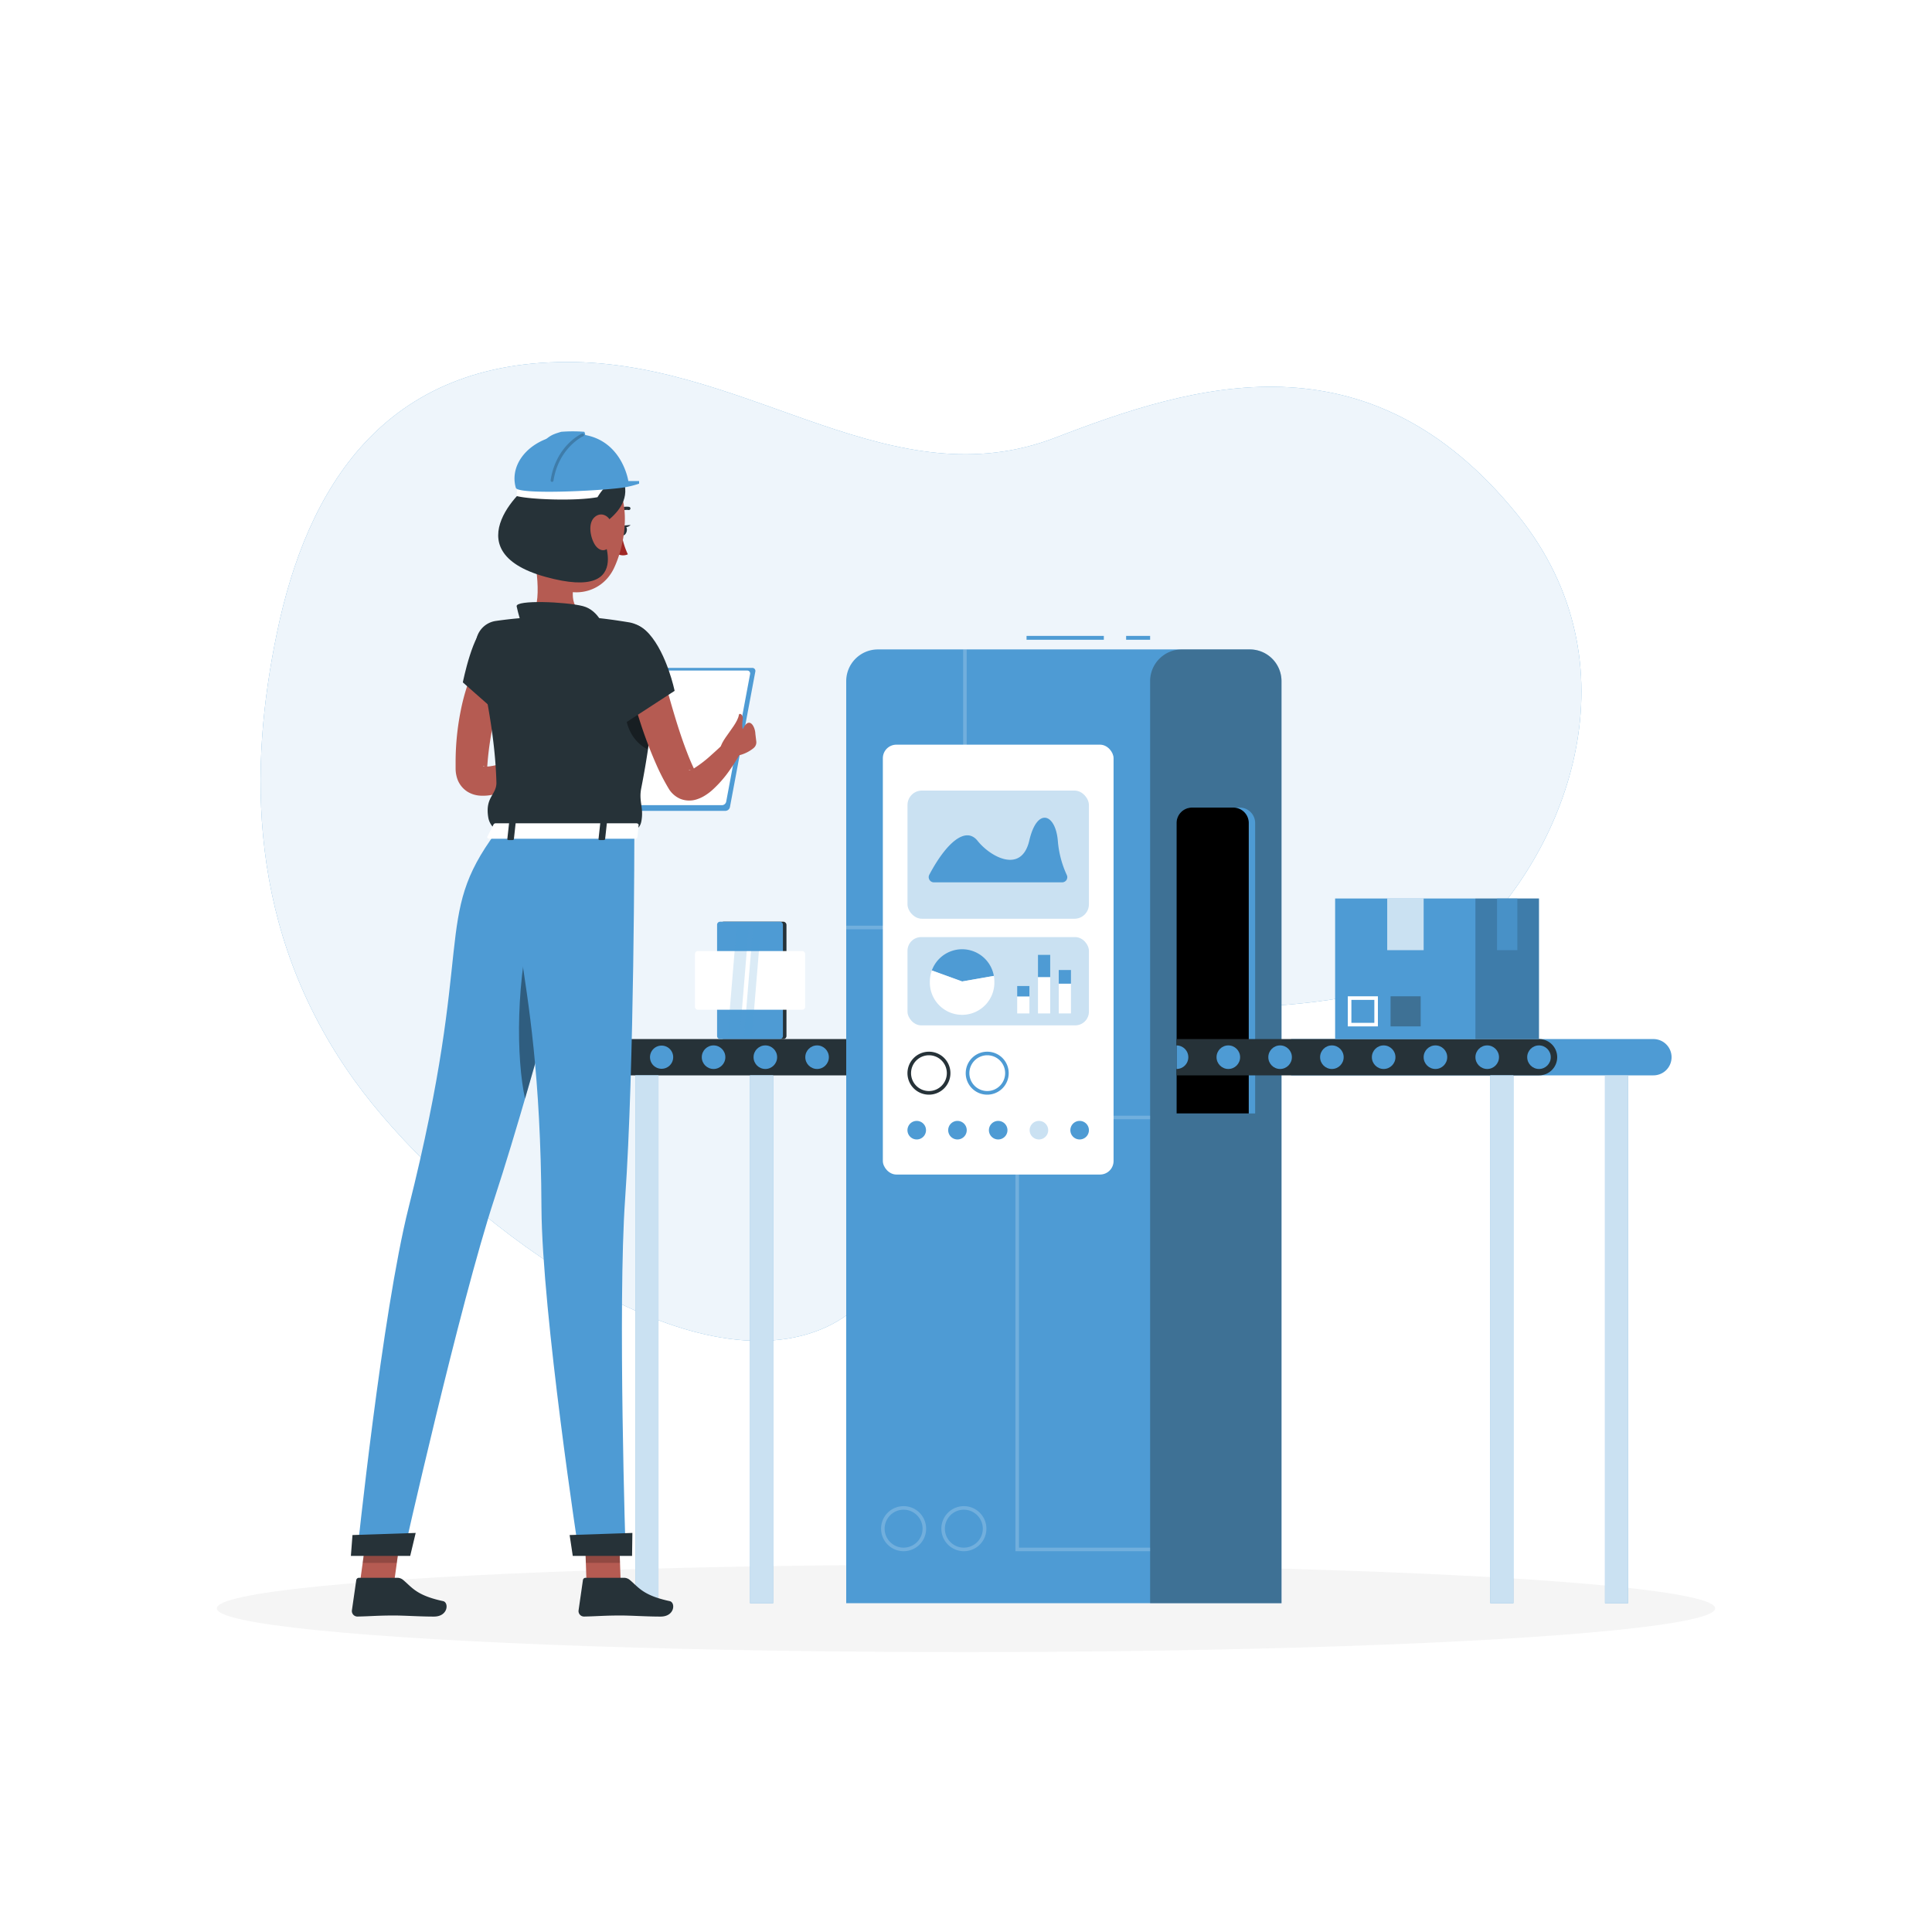 <svg class="animated" id="freepik_stories-manufacturing-process" xmlns="http://www.w3.org/2000/svg" viewBox="0 0 500 500" version="1.1" xmlns:xlink="http://www.w3.org/1999/xlink" xmlns:svgjs="http://svgjs.com/svgjs"><style>svg#freepik_stories-manufacturing-process:not(.animated) .animable {opacity: 0;}svg#freepik_stories-manufacturing-process.animated #freepik--background-simple--inject-134 {animation: 1s 1 forwards cubic-bezier(.36,-0.01,.5,1.38) slideUp;animation-delay: 0s;}svg#freepik_stories-manufacturing-process.animated #freepik--Shadow--inject-134 {animation: 1s 1 forwards cubic-bezier(.36,-0.01,.5,1.38) slideUp;animation-delay: 0s;}svg#freepik_stories-manufacturing-process.animated #freepik--assembly-line--inject-134 {animation: 1s 1 forwards cubic-bezier(.36,-0.01,.5,1.38) zoomOut;animation-delay: 0s;}svg#freepik_stories-manufacturing-process.animated #freepik--Character--inject-134 {animation: 1s 1 forwards cubic-bezier(.36,-0.01,.5,1.38) slideDown;animation-delay: 0s;}            @keyframes slideUp {                0% {                    opacity: 0;                    transform: translateY(30px);                }                100% {                    opacity: 1;                    transform: inherit;                }            }                    @keyframes zoomOut {                0% {                    opacity: 0;                    transform: scale(1.5);                }                100% {                    opacity: 1;                    transform: scale(1);                }            }                    @keyframes slideDown {                0% {                    opacity: 0;                    transform: translateY(-30px);                }                100% {                    opacity: 1;                    transform: translateY(0);                }            }        </style><g id="freepik--background-simple--inject-134" class="animable" style="transform-origin: 238.352px 220.347px;"><path d="M273.16,113.25c35.62-13.71,80.87-27.91,119.58,20,31.4,38.86,12.64,86.28-11.41,109.28-27.7,26.48-74,12.65-111.54,24.93-38.19,12.5-24,68.61-62.45,78.26-37.37,9.39-92.82-34.38-115.65-66.16-28-39-27.22-81.3-20-115.86,7.65-36.82,27.35-70.94,77.16-70C195,94.65,230.93,129.51,273.16,113.25Z" style="fill: rgb(78, 155, 212); transform-origin: 238.352px 220.347px;" id="ely3rsrsspkrq" class="animable"></path><g id="elw8a67b5ljh"><path d="M273.16,113.25c35.62-13.71,80.87-27.91,119.58,20,31.4,38.86,12.64,86.28-11.41,109.28-27.7,26.48-74,12.65-111.54,24.93-38.19,12.5-24,68.61-62.45,78.26-37.37,9.39-92.82-34.38-115.65-66.16-28-39-27.22-81.3-20-115.86,7.65-36.82,27.35-70.94,77.16-70C195,94.65,230.93,129.51,273.16,113.25Z" style="fill: rgb(255, 255, 255); opacity: 0.9; transform-origin: 238.352px 220.347px;" class="animable"></path></g></g><g id="freepik--Shadow--inject-134" class="animable" style="transform-origin: 250px 416.24px;"><ellipse id="freepik--path--inject-134" cx="250" cy="416.24" rx="193.89" ry="11.32" style="fill: rgb(245, 245, 245); transform-origin: 250px 416.24px;" class="animable"></ellipse></g><g id="freepik--assembly-line--inject-134" class="animable" style="transform-origin: 292.89px 289.74px;"><path d="M157.87,278.3h93.79v-9.39H157.87a4.69,4.69,0,0,0-4.69,4.69h0A4.69,4.69,0,0,0,157.87,278.3Z" style="fill: rgb(38, 50, 56); transform-origin: 202.42px 273.605px;" id="elwed7at731io" class="animable"></path><g id="ele0wspv7qq2d"><rect x="194.11" y="278.3" width="5.98" height="136.61" style="fill: rgb(78, 155, 212); transform-origin: 197.1px 346.605px; transform: rotate(180deg);" class="animable"></rect></g><g id="elr7fxxl7xsf"><rect x="194.11" y="278.3" width="5.98" height="136.61" style="fill: rgb(255, 255, 255); opacity: 0.7; transform-origin: 197.1px 346.605px; transform: rotate(180deg);" class="animable"></rect></g><g id="eli6l4utquuk"><rect x="164.43" y="278.3" width="5.98" height="136.61" style="fill: rgb(78, 155, 212); transform-origin: 167.42px 346.605px; transform: rotate(180deg);" class="animable"></rect></g><g id="el5t14fgb88g5"><rect x="164.43" y="278.3" width="5.98" height="136.61" style="fill: rgb(255, 255, 255); opacity: 0.7; transform-origin: 167.42px 346.605px; transform: rotate(180deg);" class="animable"></rect></g><circle cx="157.87" cy="273.6" r="3.05" style="fill: rgb(78, 155, 212); transform-origin: 157.87px 273.6px;" id="elkhet51phppd" class="animable"></circle><path d="M168.22,273.6a3,3,0,1,0,3.05-3A3,3,0,0,0,168.22,273.6Z" style="fill: rgb(78, 155, 212); transform-origin: 171.22px 273.6px;" id="elo8xesskqchs" class="animable"></path><circle cx="184.67" cy="273.6" r="3.05" style="fill: rgb(78, 155, 212); transform-origin: 184.67px 273.6px;" id="elg4x5t73b2h4" class="animable"></circle><circle cx="198.07" cy="273.6" r="3.05" style="fill: rgb(78, 155, 212); transform-origin: 198.07px 273.6px;" id="elaucu3zin1u5" class="animable"></circle><circle cx="211.46" cy="273.6" r="3.05" style="fill: rgb(78, 155, 212); transform-origin: 211.46px 273.6px;" id="el9zqdq4td94j" class="animable"></circle><circle cx="224.86" cy="273.6" r="3.05" style="fill: rgb(78, 155, 212); transform-origin: 224.86px 273.6px;" id="el0ij1w4g7ywyq" class="animable"></circle><circle cx="238.26" cy="273.6" r="3.05" style="fill: rgb(78, 155, 212); transform-origin: 238.26px 273.6px;" id="elsurni5nwxwc" class="animable"></circle><path d="M251.66,270.56v6.09a3,3,0,1,1,0-6.09Z" style="fill: rgb(78, 155, 212); transform-origin: 250.138px 273.605px;" id="elkivwbpjty3o" class="animable"></path><rect x="291.44" y="164.57" width="6.21" height="1" style="fill: rgb(78, 155, 212); transform-origin: 294.545px 165.07px;" id="elqb3qzn96dfl" class="animable"></rect><rect x="265.67" y="164.57" width="20" height="1" style="fill: rgb(78, 155, 212); transform-origin: 275.67px 165.07px;" id="elsh56uvqqjvc" class="animable"></rect><path d="M227.23,168.07h96.21a8.21,8.21,0,0,1,8.21,8.21V414.9a0,0,0,0,1,0,0H219a0,0,0,0,1,0,0V176.28A8.21,8.21,0,0,1,227.23,168.07Z" style="fill: rgb(78, 155, 212); transform-origin: 275.325px 291.485px;" id="els6urdwixvr" class="animable"></path><g id="ellgk3e2pfulm"><polygon points="250.18 240.5 219.02 240.5 219.02 239.57 249.26 239.57 249.26 168.07 250.18 168.07 250.18 240.5" style="fill: rgb(255, 255, 255); opacity: 0.2; transform-origin: 234.6px 204.285px;" class="animable"></polygon></g><g id="elbnecuk4o2y9"><path d="M305.86,168.07h17.58a8.21,8.21,0,0,1,8.21,8.21V414.9a0,0,0,0,1,0,0h-34a0,0,0,0,1,0,0V176.28A8.21,8.21,0,0,1,305.86,168.07Z" style="fill: rgb(38, 50, 56); opacity: 0.4; transform-origin: 314.65px 291.485px;" class="animable"></path></g><path d="M308.48,209h12.35a4,4,0,0,1,4,4v75.16a0,0,0,0,1,0,0H304.49a0,0,0,0,1,0,0V213A4,4,0,0,1,308.48,209Z" style="fill: rgb(78, 155, 212); transform-origin: 314.66px 248.58px;" id="elx3woo6dxd8" class="animable"></path><path d="M308.48,209h10.7a4,4,0,0,1,4,4v75.16a0,0,0,0,1,0,0H304.49a0,0,0,0,1,0,0V213a4,4,0,0,1,4-4Z" id="elcmcbp7gl6le" class="animable" style="transform-origin: 313.835px 248.58px;"></path><g id="el3bwe6uhuzay"><polygon points="297.65 401.45 262.79 401.45 262.79 288.74 297.65 288.74 297.65 289.66 263.71 289.66 263.71 400.53 297.65 400.53 297.65 401.45" style="fill: rgb(255, 255, 255); opacity: 0.2; transform-origin: 280.22px 345.095px;" class="animable"></polygon></g><g id="elbat7vdtornd"><path d="M249.44,401.45a5.83,5.83,0,1,1,5.84-5.83A5.83,5.83,0,0,1,249.44,401.45Zm0-10.74a4.91,4.91,0,1,0,4.91,4.91A4.92,4.92,0,0,0,249.44,390.71Z" style="fill: rgb(255, 255, 255); opacity: 0.2; transform-origin: 249.45px 395.62px;" class="animable"></path></g><g id="elso12nn8qgvg"><path d="M233.85,401.45a5.83,5.83,0,1,1,5.83-5.83A5.83,5.83,0,0,1,233.85,401.45Zm0-10.74a4.91,4.91,0,1,0,4.91,4.91A4.92,4.92,0,0,0,233.85,390.71Z" style="fill: rgb(255, 255, 255); opacity: 0.2; transform-origin: 233.85px 395.62px;" class="animable"></path></g><path d="M427.91,278.3H334.12v-9.39h93.79a4.69,4.69,0,0,1,4.69,4.69h0A4.69,4.69,0,0,1,427.91,278.3Z" style="fill: rgb(78, 155, 212); transform-origin: 383.36px 273.605px;" id="elhwszibge4qe" class="animable"></path><path d="M398.29,278.3h-93.8v-9.39h93.8A4.69,4.69,0,0,1,403,273.6h0A4.69,4.69,0,0,1,398.29,278.3Z" style="fill: rgb(38, 50, 56); transform-origin: 353.745px 273.605px;" id="el8jox2h8hdky" class="animable"></path><rect x="385.69" y="278.3" width="5.98" height="136.61" style="fill: rgb(78, 155, 212); transform-origin: 388.68px 346.605px;" id="elb7euae5gbod" class="animable"></rect><g id="elwhzqiznyog"><rect x="385.69" y="278.3" width="5.98" height="136.61" style="fill: rgb(255, 255, 255); opacity: 0.7; transform-origin: 388.68px 346.605px;" class="animable"></rect></g><rect x="415.37" y="278.3" width="5.98" height="136.61" style="fill: rgb(78, 155, 212); transform-origin: 418.36px 346.605px;" id="elel5hsiqkwz" class="animable"></rect><g id="el3m200x33dew"><rect x="415.37" y="278.3" width="5.98" height="136.61" style="fill: rgb(255, 255, 255); opacity: 0.7; transform-origin: 418.36px 346.605px;" class="animable"></rect></g><circle cx="398.29" cy="273.6" r="3.05" style="fill: rgb(78, 155, 212); transform-origin: 398.29px 273.6px;" id="elw5j6bhob6l" class="animable"></circle><circle cx="384.89" cy="273.6" r="3.05" style="fill: rgb(78, 155, 212); transform-origin: 384.89px 273.6px;" id="elejlzap2b0z9" class="animable"></circle><circle cx="371.49" cy="273.6" r="3.05" style="fill: rgb(78, 155, 212); transform-origin: 371.49px 273.6px;" id="ela8kxbobfr5r" class="animable"></circle><circle cx="358.09" cy="273.6" r="3.05" style="fill: rgb(78, 155, 212); transform-origin: 358.09px 273.6px;" id="elbsvac92ehm8" class="animable"></circle><circle cx="344.69" cy="273.6" r="3.05" style="fill: rgb(78, 155, 212); transform-origin: 344.69px 273.6px;" id="el7zz6klzg879" class="animable"></circle><circle cx="331.29" cy="273.6" r="3.05" style="fill: rgb(78, 155, 212); transform-origin: 331.29px 273.6px;" id="el53abz75du8y" class="animable"></circle><circle cx="317.89" cy="273.6" r="3.05" style="fill: rgb(78, 155, 212); transform-origin: 317.89px 273.6px;" id="elpfkzv5f61op" class="animable"></circle><path d="M304.49,270.56v6.09a3,3,0,1,0,0-6.09Z" style="fill: rgb(78, 155, 212); transform-origin: 306.012px 273.605px;" id="el3993hwzewp5" class="animable"></path><rect x="228.48" y="192.72" width="59.71" height="111.25" rx="3.5" style="fill: rgb(255, 255, 255); transform-origin: 258.335px 248.345px;" id="el7luw81k1rzq" class="animable"></rect><g id="elodqr4qpg87i"><rect x="234.86" y="204.6" width="46.95" height="33.17" rx="3.73" style="fill: rgb(78, 155, 212); opacity: 0.3; transform-origin: 258.335px 221.185px;" class="animable"></rect></g><g id="elc2045mmee3"><rect x="234.86" y="242.52" width="46.95" height="22.84" rx="3.54" style="fill: rgb(78, 155, 212); opacity: 0.3; transform-origin: 258.335px 253.94px;" class="animable"></rect></g><path d="M249,254l-7.84-2.85a8.34,8.34,0,0,1,16.05,1.41Z" style="fill: rgb(78, 155, 212); transform-origin: 249.185px 249.833px;" id="elwszqi5iiosk" class="animable"></path><path d="M249,254l8.21-1.44a8.66,8.66,0,0,1,.13,1.44,8.35,8.35,0,1,1-16.69,0,8.2,8.2,0,0,1,.51-2.85Z" style="fill: rgb(255, 255, 255); transform-origin: 248.995px 256.894px;" id="elnj1ndert6p" class="animable"></path><rect x="268.63" y="252.86" width="3.16" height="9.42" style="fill: rgb(255, 255, 255); transform-origin: 270.21px 257.57px;" id="el8c5u1p0wsx" class="animable"></rect><rect x="263.25" y="257.87" width="3.16" height="4.41" style="fill: rgb(255, 255, 255); transform-origin: 264.83px 260.075px;" id="el64kfybzxysq" class="animable"></rect><rect x="263.25" y="255.18" width="3.16" height="2.69" style="fill: rgb(78, 155, 212); transform-origin: 264.83px 256.525px;" id="elzcsp9neajth" class="animable"></rect><rect x="268.63" y="247.12" width="3.16" height="5.74" style="fill: rgb(78, 155, 212); transform-origin: 270.21px 249.99px;" id="elxyyinr24q5a" class="animable"></rect><rect x="274" y="254.57" width="3.16" height="7.7" style="fill: rgb(255, 255, 255); transform-origin: 275.58px 258.42px;" id="elyhon7e6vuy" class="animable"></rect><rect x="274" y="251.04" width="3.16" height="3.53" style="fill: rgb(78, 155, 212); transform-origin: 275.58px 252.805px;" id="elaaumxzk7m1" class="animable"></rect><path d="M241.69,228.35h33.18a1.33,1.33,0,0,0,1.21-1.91,26,26,0,0,1-2.32-8.91c-.62-7-5.36-8.7-7.38,0s-10.09,4.22-13.38.08c-3.06-3.84-8.06.41-12.5,8.77A1.35,1.35,0,0,0,241.69,228.35Z" style="fill: rgb(78, 155, 212); transform-origin: 258.281px 219.988px;" id="el4z4ajqhwjq" class="animable"></path><path d="M240.41,273.1a4.63,4.63,0,1,1-4.63,4.63,4.64,4.64,0,0,1,4.63-4.63m0-.92a5.56,5.56,0,1,0,5.56,5.55,5.54,5.54,0,0,0-5.56-5.55Z" style="fill: rgb(38, 50, 56); transform-origin: 240.41px 277.74px;" id="elyq7idytq4w" class="animable"></path><path d="M255.5,273.1a4.63,4.63,0,1,1-4.63,4.63,4.64,4.64,0,0,1,4.63-4.63m0-.92a5.56,5.56,0,1,0,5.55,5.55,5.54,5.54,0,0,0-5.55-5.55Z" style="fill: rgb(78, 155, 212); transform-origin: 255.49px 277.74px;" id="ellfxx13q03ba" class="animable"></path><path d="M281.81,292.49a2.4,2.4,0,1,1-2.39-2.4A2.4,2.4,0,0,1,281.81,292.49Z" style="fill: rgb(78, 155, 212); transform-origin: 279.41px 292.49px;" id="elfim3xxwr63" class="animable"></path><g id="elq3355hpr9od"><path d="M271.27,292.49a2.4,2.4,0,1,1-2.39-2.4A2.4,2.4,0,0,1,271.27,292.49Z" style="fill: rgb(78, 155, 212); opacity: 0.3; transform-origin: 268.87px 292.49px;" class="animable"></path></g><path d="M260.73,292.49a2.4,2.4,0,1,1-2.4-2.4A2.4,2.4,0,0,1,260.73,292.49Z" style="fill: rgb(78, 155, 212); transform-origin: 258.33px 292.49px;" id="elri2itvcqkk" class="animable"></path><path d="M250.19,292.49a2.4,2.4,0,1,1-2.4-2.4A2.4,2.4,0,0,1,250.19,292.49Z" style="fill: rgb(78, 155, 212); transform-origin: 247.79px 292.49px;" id="elr7v5fykti7" class="animable"></path><path d="M239.65,292.49a2.4,2.4,0,1,1-2.4-2.4A2.4,2.4,0,0,1,239.65,292.49Z" style="fill: rgb(78, 155, 212); transform-origin: 237.25px 292.49px;" id="elpz40ghmtv0o" class="animable"></path><rect x="345.53" y="232.53" width="52.75" height="36.39" style="fill: rgb(78, 155, 212); transform-origin: 371.905px 250.725px;" id="elh3c92zacl9n" class="animable"></rect><g id="elxqy7kas023e"><rect x="359.01" y="232.53" width="9.43" height="13.37" style="fill: rgb(255, 255, 255); opacity: 0.7; transform-origin: 363.725px 239.215px;" class="animable"></rect></g><g id="elw3q1n5fvlm"><rect x="381.84" y="232.53" width="16.45" height="36.39" style="opacity: 0.2; transform-origin: 390.065px 250.725px;" class="animable"></rect></g><g id="elqo2qwvc0sba"><rect x="387.43" y="232.53" width="5.26" height="13.37" style="fill: rgb(78, 155, 212); opacity: 0.7; transform-origin: 390.06px 239.215px;" class="animable"></rect></g><path d="M355.68,258.77v5.94h-5.94v-5.94h5.94m.92-.93h-7.79v7.79h7.79v-7.79Z" style="fill: rgb(255, 255, 255); transform-origin: 352.705px 261.735px;" id="eli11boooo6ne" class="animable"></path><g id="elg85rjmicgm"><rect x="359.88" y="257.84" width="7.79" height="7.79" style="fill: rgb(38, 50, 56); opacity: 0.4; transform-origin: 363.775px 261.735px;" class="animable"></rect></g><rect x="186.5" y="238.54" width="17.04" height="30.37" rx="0.78" style="fill: rgb(38, 50, 56); transform-origin: 195.02px 253.725px;" id="elquwhlxvw7yn" class="animable"></rect><path d="M186.37,238.54h15.47a.78.78,0,0,1,.78.78v28.8a.78.78,0,0,1-.78.78H186.37a.79.79,0,0,1-.79-.79v-28.8A.78.78,0,0,1,186.37,238.54Z" style="fill: rgb(78, 155, 212); transform-origin: 194.1px 253.72px;" id="elqci7r16tiy" class="animable"></path><g id="elcc8of9pf41"><rect x="179.85" y="246.13" width="28.52" height="15.19" rx="0.72" style="fill: rgb(255, 255, 255); transform-origin: 194.11px 253.725px; transform: rotate(90deg);" class="animable"></rect></g><g id="elpv7fn4kx75p"><polygon points="193.81 239.47 190.67 239.47 188.31 267.99 191.46 267.99 193.81 239.47" style="fill: rgb(78, 155, 212); opacity: 0.2; transform-origin: 191.06px 253.73px;" class="animable"></polygon></g><g id="eltbqfmurt2t"><polygon points="196.96 239.47 194.92 239.47 192.57 267.99 194.6 267.99 196.96 239.47" style="fill: rgb(78, 155, 212); opacity: 0.2; transform-origin: 194.765px 253.73px;" class="animable"></polygon></g></g><g id="freepik--Character--inject-134" class="animable animator-active" style="transform-origin: 143.275px 265.001px;"><path d="M187.75,209.85H162.46a.78.78,0,0,1-.79-1l6.56-35a1.23,1.23,0,0,1,1.16-1h25.28a.79.79,0,0,1,.8,1l-6.56,35A1.23,1.23,0,0,1,187.75,209.85Z" style="fill: rgb(78, 155, 212); transform-origin: 178.568px 191.35px;" id="el8d5pommui1g" class="animable"></path><path d="M186.85,208.38h-23.8a.74.74,0,0,1-.75-.92l6.17-33a1.17,1.17,0,0,1,1.1-.92h23.8a.74.74,0,0,1,.75.92l-6.18,33A1.15,1.15,0,0,1,186.85,208.38Z" style="fill: rgb(255, 255, 255); transform-origin: 178.21px 190.96px;" id="eldb1jklmytkg" class="animable"></path><path d="M131.53,175.3l-.22.47-.27.61-.53,1.26c-.34.87-.66,1.76-.95,2.67-.59,1.81-1.14,3.66-1.57,5.56a76.93,76.93,0,0,0-1.82,11.58l-.11,1.4c0,.19,0,.25-.09.09a1.62,1.62,0,0,0-.64-.64c-.26-.14-.34-.09-.23,0a5,5,0,0,0,1.81,0,18.53,18.53,0,0,0,2.59-.58,88.43,88.43,0,0,0,11.08-4.35l2.42,3.77a53.1,53.1,0,0,1-11.08,7,26.56,26.56,0,0,1-3.37,1.26,12,12,0,0,1-4.38.51,7.1,7.1,0,0,1-3.16-1,6.46,6.46,0,0,1-2.53-3,8.34,8.34,0,0,1-.57-3V197.1A68,68,0,0,1,119.22,184a53.24,53.24,0,0,1,1.69-6.48c.34-1.07.74-2.14,1.16-3.21.22-.53.43-1.06.68-1.6l.39-.82c.15-.29.26-.51.48-.92Z" style="fill: rgb(181, 91, 82); transform-origin: 130.455px 188.454px;" id="elci7jj59p1lu" class="animable"></path><path d="M137.49,139.67c1,5.25,3.34,16.69-.33,20.18,0,0,1.43,5.32,11.17,5.32,10.72,0,5.12-5.32,5.12-5.32-5.84-1.39-5.69-5.73-4.67-9.8Z" style="fill: rgb(181, 91, 82); transform-origin: 146.036px 152.42px;" id="elrs644o34qi" class="animable"></path><path d="M135,161.68s-.94-3-1.29-4.75,12.79-1.19,17.14-.07,5.74,6.21,5.74,6.21Z" style="fill: rgb(38, 50, 56); transform-origin: 145.147px 159.441px;" id="elxyu34zynj2l" class="animable"></path><path d="M160.92,138.46a19.27,19.27,0,0,0,1.57,5,3.07,3.07,0,0,1-2.59-.05Z" style="fill: rgb(160, 39, 36); transform-origin: 161.195px 141.091px;" id="elsl22lodyvql" class="animable"></path><path d="M159.37,133.09a.34.34,0,0,1-.16-.1.41.41,0,0,1,0-.59,4.13,4.13,0,0,1,3.62-1.22.41.41,0,0,1,.32.49.42.42,0,0,1-.5.32h0a3.31,3.31,0,0,0-2.85,1A.41.41,0,0,1,159.37,133.09Z" style="fill: rgb(38, 50, 56); transform-origin: 161.122px 132.122px;" id="els0s3czufm4" class="animable"></path><path d="M160.55,137.13c-.15.7.1,1.34.56,1.43s.94-.39,1.09-1.09-.11-1.34-.57-1.43S160.69,136.43,160.55,137.13Z" style="fill: rgb(38, 50, 56); transform-origin: 161.375px 137.3px;" id="el04zfhudb294a" class="animable"></path><path d="M161.42,136l1.78-.13S162.07,137,161.42,136Z" style="fill: rgb(38, 50, 56); transform-origin: 162.31px 136.142px;" id="el1dx6bzk6fms" class="animable"></path><polygon points="92.5 414.39 101.33 414.39 104.15 393.93 95.31 393.93 92.5 414.39" style="fill: rgb(181, 91, 82); transform-origin: 98.325px 404.16px;" id="elg2q38gae71f" class="animable"></polygon><path d="M102.84,408.33H92.91a.71.71,0,0,0-.71.6l-1.13,7.85a1.43,1.43,0,0,0,1.42,1.58c3.46-.06,5.13-.27,9.5-.27,2.68,0,6.6.28,10.31.28s3.91-3.67,2.37-4c-6.93-1.49-8-3.54-10.36-5.5A2.3,2.3,0,0,0,102.84,408.33Z" style="fill: rgb(38, 50, 56); transform-origin: 103.319px 413.35px;" id="elbhcvg6j177" class="animable"></path><g id="elqg9c2hz6k1"><polygon points="95.31 393.93 104.15 393.93 102.69 404.48 93.85 404.48 95.31 393.93" style="opacity: 0.2; transform-origin: 99px 399.205px;" class="animable"></polygon></g><path d="M126.05,161.94c-3.58,1.14-6.27,14.66-6.27,14.66l11.35,10s7.43-13.15,5.27-17.53C134.14,164.54,130.28,160.6,126.05,161.94Z" style="fill: rgb(38, 50, 56); transform-origin: 128.287px 174.137px;" id="el3fc22o9g45w" class="animable"></path><path d="M169.44,169c0,5.67.21,16.21-3.49,35-.67,3.41.66,4.92.06,8.41-.39,2.27-1.66,1.94-1.84,3H128.28c0-1.07-1.57-1.64-1.93-3.94-.84-5.29,2.22-5.73,2.12-9.06-.25-8.4-1.47-17.84-5.15-34.42a6,6,0,0,1,5-7.29c2.58-.37,5.69-.73,8.83-.89a114.89,114.89,0,0,1,16.29,0c3.18.29,6.56.79,9.29,1.24A8,8,0,0,1,169.44,169Z" style="fill: rgb(38, 50, 56); transform-origin: 146.304px 187.465px;" id="elcb4d42v5nz" class="animable"></path><g id="elullmcwadl5f"><path d="M168.07,185.35c-.23,2.52-.07,5.36-.47,8.57-5.93-3-6.75-10.68-4.93-14.57A25.75,25.75,0,0,1,168.07,185.35Z" style="opacity: 0.4; transform-origin: 164.941px 186.635px;" class="animable"></path></g><path d="M170.78,171.45c1,3.88,2.08,7.88,3.22,11.77s2.36,7.78,3.79,11.46a56.5,56.5,0,0,0,2.3,5.27,2.53,2.53,0,0,0-.87-.59c-.59-.21-1-.07-.93,0a3.33,3.33,0,0,0,1.46-.6,31.72,31.72,0,0,0,4.4-3.42c1.48-1.31,3-2.74,4.4-4.12l3.65,2.6a48.83,48.83,0,0,1-3.44,5.62,29.88,29.88,0,0,1-4.63,5.21,13.62,13.62,0,0,1-1.67,1.22,9.24,9.24,0,0,1-2.37,1.07,6.22,6.22,0,0,1-4-.19A6.49,6.49,0,0,1,173,204a56,56,0,0,1-3.09-6,113.09,113.09,0,0,1-4.55-12.13c-.65-2-1.26-4.07-1.81-6.13s-1.1-4.09-1.57-6.23Z" style="fill: rgb(181, 91, 82); transform-origin: 177.09px 189.316px;" id="elsntehni6llb" class="animable"></path><path d="M168,164.06c4.64,5.22,6.59,14.73,6.59,14.73L161.2,187.5s-6.62-15-5-19.6C158.33,161.75,163.48,159,168,164.06Z" style="fill: rgb(38, 50, 56); transform-origin: 165.267px 174.463px;" id="elcipk2ocf7d" class="animable"></path><path d="M192.81,191.63c.58-1.79-1.19-1.77-.59-5.43.21-1.29-.91-1.84-1-1.16-.58,3.45-7.37,8.67-3.74,10.33C189.65,196.38,192.81,191.63,192.81,191.63Z" style="fill: rgb(181, 91, 82); transform-origin: 189.673px 190.129px;" id="elts2hq3fzbn" class="animable"></path><path d="M195.49,189.92c-.07-2-1.62-4.55-3.15-1.38l-.8.62s-2.16.32-4.87,4l2.9,2.6,1-.15a9.5,9.5,0,0,0,4.33-1.9l.2-.17a1.91,1.91,0,0,0,.63-1.62Z" style="fill: rgb(181, 91, 82); transform-origin: 191.205px 191.402px;" id="eld9b529g57an" class="animable"></path><path d="M137.57,129.88c-1.24,8.68-2,12.33,1.46,17.62,5.15,8,16.08,7.6,19.9-.53,3.43-7.32,4.89-20.29-2.79-25.44A12,12,0,0,0,137.57,129.88Z" style="fill: rgb(181, 91, 82); transform-origin: 149.122px 136.394px;" id="el7805szb8p0b" class="animable"></path><path d="M154.91,136.44c3.51-2.27,7.22-5.52,6.9-9.94s-5.89-8.58-13.56-8.58c-10.25,0-9.83,6.66-9.83,6.66-2,.25-21.92,17.87,2.75,24.71S154.91,136.44,154.91,136.44Z" style="fill: rgb(38, 50, 56); transform-origin: 145.38px 134.327px;" id="eld79iquk67pu" class="animable"></path><path d="M134.44,125.19s-1,2.2-.67,3.2c3.34.86,15,1.36,20.87.28a13.64,13.64,0,0,1,2.55-3.17Z" style="fill: rgb(255, 255, 255); transform-origin: 145.447px 127.238px;" id="elteor9hmknyb" class="animable"></path><path d="M133.5,126.25c.53,1.79,20.79.84,27.31,0a25,25,0,0,0,4.59-1.08v-.68h-2.79s-1.8-12.19-14.18-12.17C137.8,112.39,131.57,119.71,133.5,126.25Z" style="fill: rgb(78, 155, 212); transform-origin: 149.276px 119.793px;" id="elt8cpi8pywdf" class="animable"></path><path d="M151.23,111.75a38.34,38.34,0,0,0-6,0c-1.94.62-3.69.9-6.08,4.6l5.35.18s3.48-3.87,6.95-3.9A2.35,2.35,0,0,0,151.23,111.75Z" style="fill: rgb(78, 155, 212); transform-origin: 145.3px 114.081px;" id="elxb7pwxsilq" class="animable"></path><g id="elva00i61fmo9"><path d="M142.87,124.71h-.05a.37.37,0,0,1-.32-.42c1.39-8.94,7.86-12,8.14-12.08a.37.37,0,0,1,.49.19.36.36,0,0,1-.18.49c-.07,0-6.38,3-7.71,11.51A.36.36,0,0,1,142.87,124.71Z" style="opacity: 0.2; transform-origin: 146.832px 118.444px;" class="animable"></path></g><path d="M158.27,135.48a8,8,0,0,1-.32,5.43c-1,2.25-3.1,1.75-4.17-.25-1-1.79-1.62-5.12,0-6.72S157.61,133.32,158.27,135.48Z" style="fill: rgb(181, 91, 82); transform-origin: 155.692px 137.769px;" id="elndr3xi0il5p" class="animable"></path><path d="M154.69,215.45s-15.56,60.65-26.76,94.83c-9.05,27.61-23.54,92.14-23.54,92.14h-12s6.48-62.6,13.36-89.91c17.41-69.1,6.07-74.72,22.58-97.06Z" style="fill: rgb(78, 155, 212); transform-origin: 123.54px 308.935px;" id="elz9uvotlibb" class="animable"></path><g id="elgd85irarp0c"><path d="M138.46,234.45c-5.21,19-4.81,39.73-2.58,49.89,3.22-11.06,6.44-22.61,9.28-33C144.18,245.7,141.19,239.15,138.46,234.45Z" style="opacity: 0.4; transform-origin: 139.739px 259.395px;" class="animable"></path></g><polygon points="106.16 402.66 90.81 402.66 91.22 397.27 107.58 396.72 106.16 402.66" style="fill: rgb(38, 50, 56); transform-origin: 99.195px 399.69px;" id="el5wgphu68dgc" class="animable"></polygon><polygon points="151.95 414.37 160.79 414.37 160.1 393.91 151.26 393.91 151.95 414.37" style="fill: rgb(181, 91, 82); transform-origin: 156.025px 404.14px;" id="el6gy8eg2nwq9" class="animable"></polygon><path d="M161.49,408.33h-9.93a.69.69,0,0,0-.7.6l-1.13,7.85a1.42,1.42,0,0,0,1.41,1.58c3.46-.06,5.13-.27,9.5-.27,2.68,0,6.61.28,10.32.28s3.9-3.67,2.36-4c-6.93-1.49-8-3.54-10.35-5.5A2.33,2.33,0,0,0,161.49,408.33Z" style="fill: rgb(38, 50, 56); transform-origin: 161.975px 413.35px;" id="elg5cd22qx6r9" class="animable"></path><g id="elzdonpmxtnbq"><polygon points="151.26 393.91 160.1 393.91 160.45 404.46 151.61 404.46 151.26 393.91" style="opacity: 0.2; transform-origin: 155.855px 399.185px;" class="animable"></polygon></g><path d="M164.17,215.45s0,60.65-2.39,94.83c-1.95,27.61.15,92.14.15,92.14H149.88s-9.61-62.6-9.75-89.91c-.35-69.1-13.14-74.72-2.37-97.06Z" style="fill: rgb(78, 155, 212); transform-origin: 148.813px 308.935px;" id="elk8zpld7m6c" class="animable"></path><polygon points="163.58 402.66 148.23 402.66 147.42 397.27 163.66 396.72 163.58 402.66" style="fill: rgb(38, 50, 56); transform-origin: 155.54px 399.69px;" id="eluzj1bxnyave" class="animable"></polygon><path d="M127.74,213.34l-1.62,3.22c-.12.25.17.5.59.5h37.63c.33,0,.6-.16.62-.36l.32-3.21c0-.23-.26-.42-.61-.42H128.33A.66.66,0,0,0,127.74,213.34Z" style="fill: rgb(255, 255, 255); transform-origin: 145.686px 215.064px;" id="eliyknaxtl9ej" class="animable"></path><path d="M132.62,217.41h-1c-.19,0-.34-.1-.33-.22l.46-4.18c0-.12.18-.22.37-.22h1c.19,0,.34.1.33.22l-.46,4.18C133,217.31,132.82,217.41,132.62,217.41Z" style="fill: rgb(38, 50, 56); transform-origin: 132.37px 215.1px;" id="elcp5t1nxfmer" class="animable"></path><path d="M156.22,217.41h-1c-.19,0-.34-.1-.33-.22l.46-4.18c0-.12.18-.22.38-.22h1c.19,0,.34.1.33.22l-.46,4.18C156.58,217.31,156.41,217.41,156.22,217.41Z" style="fill: rgb(38, 50, 56); transform-origin: 155.975px 215.1px;" id="el9licyli3fx" class="animable"></path></g><defs>     <filter id="active" height="200%">         <feMorphology in="SourceAlpha" result="DILATED" operator="dilate" radius="2"></feMorphology>                <feFlood flood-color="#32DFEC" flood-opacity="1" result="PINK"></feFlood>        <feComposite in="PINK" in2="DILATED" operator="in" result="OUTLINE"></feComposite>        <feMerge>            <feMergeNode in="OUTLINE"></feMergeNode>            <feMergeNode in="SourceGraphic"></feMergeNode>        </feMerge>    </filter>    <filter id="hover" height="200%">        <feMorphology in="SourceAlpha" result="DILATED" operator="dilate" radius="2"></feMorphology>                <feFlood flood-color="#ff0000" flood-opacity="0.5" result="PINK"></feFlood>        <feComposite in="PINK" in2="DILATED" operator="in" result="OUTLINE"></feComposite>        <feMerge>            <feMergeNode in="OUTLINE"></feMergeNode>            <feMergeNode in="SourceGraphic"></feMergeNode>        </feMerge>            <feColorMatrix type="matrix" values="0   0   0   0   0                0   1   0   0   0                0   0   0   0   0                0   0   0   1   0 "></feColorMatrix>    </filter></defs></svg>